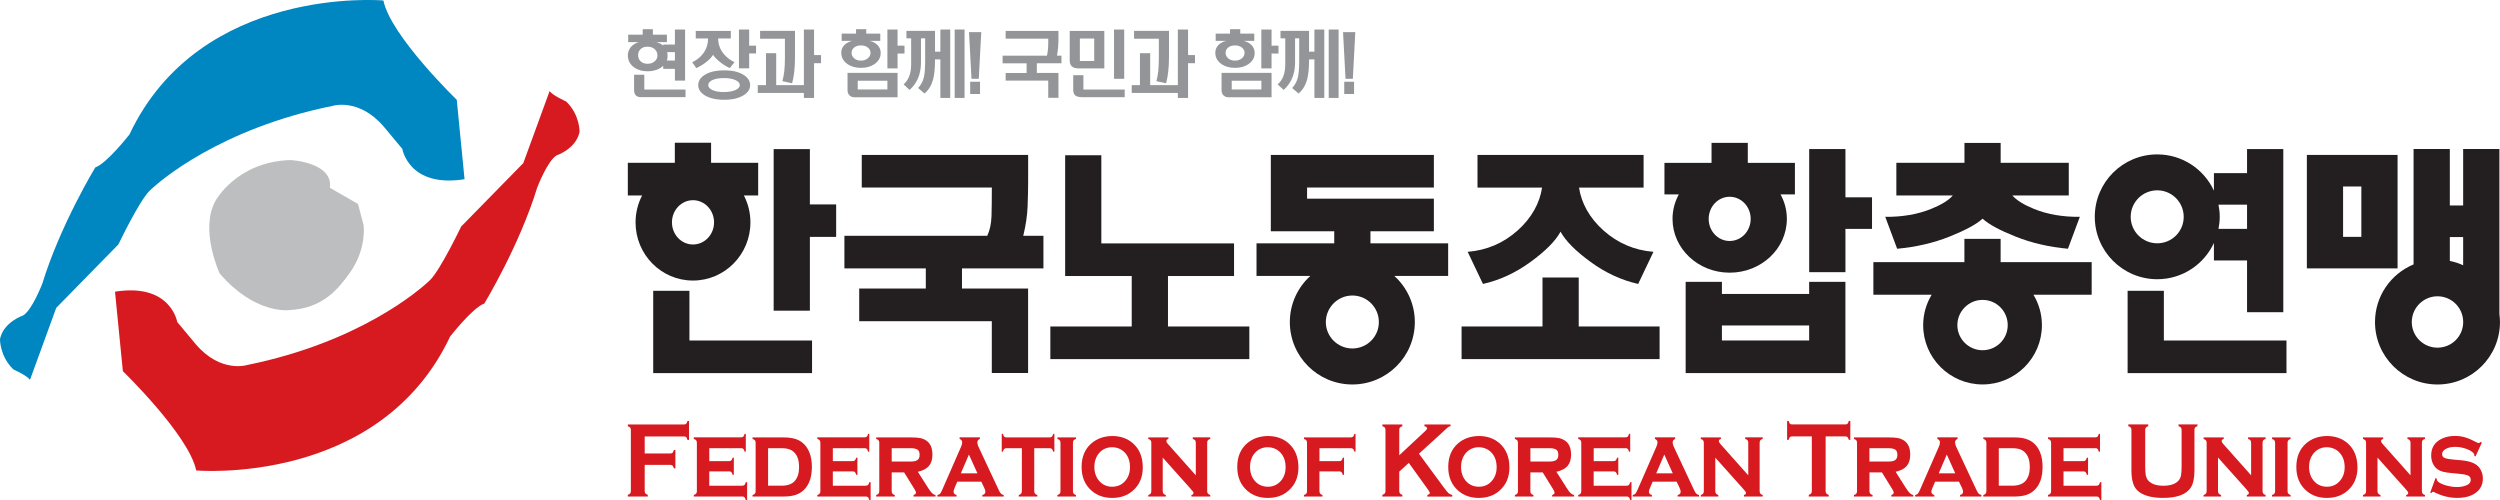 <svg width="180" height="36" viewBox="0 0 180 36" fill="none" xmlns="http://www.w3.org/2000/svg">
<rect x="0" y="0" width="180" height="36" fill="#333333" stroke="none"/>
<g id="Asset 1 2" clip-path="url(#clip0_794_3023)">
<rect width="180" height="36" fill="white"/>
<g id="Layer 1">
<g id="Group">
<path id="Vector" d="M8.281 21.002L8.846 26.723C8.846 26.723 13.611 31.341 14.127 33.873C14.127 33.873 27.313 35.036 32.411 24.226C32.411 24.226 34.043 22.137 34.872 21.853C34.872 21.853 37.392 17.705 38.68 13.502C38.68 13.502 39.423 11.557 40.083 11.184C40.083 11.184 41.472 10.726 41.729 9.496C41.729 9.496 41.759 8.27 40.769 7.311C40.769 7.311 39.778 6.866 39.572 6.559L37.679 11.741L33.204 16.309C33.204 16.309 31.71 19.434 30.964 20.164C30.218 20.894 25.872 24.637 17.819 26.275C17.819 26.275 15.909 26.904 14.097 24.788L12.761 23.184C12.761 23.184 12.303 20.363 8.284 21" fill="#D71920"/>
<path id="Vector_2" d="M33.448 12.906L32.886 7.186C32.886 7.186 28.118 2.57 27.604 0.035C27.604 0.035 14.418 -1.127 9.321 9.682C9.321 9.682 7.688 11.771 6.859 12.056C6.859 12.056 4.339 16.203 3.052 20.406C3.052 20.406 2.308 22.352 1.648 22.722C1.648 22.722 0.26 23.18 0 24.41C0 24.41 -0.03 25.636 0.96 26.595C0.96 26.595 1.95 27.041 2.16 27.348L4.049 22.166L8.524 17.598C8.524 17.598 10.021 14.472 10.765 13.742C11.508 13.014 15.854 9.272 23.91 7.631C23.91 7.631 25.82 7.002 27.632 9.119L28.967 10.719C28.967 10.719 29.426 13.54 33.445 12.904" fill="#0086C1"/>
<path id="Vector_3" d="M23.753 13.523L25.777 14.685L26.177 16.211C26.177 16.211 26.427 17.907 25.185 19.643C24.378 20.768 23.257 22.236 20.757 22.331C20.757 22.331 18.313 22.616 15.813 19.681C15.813 19.681 14.345 16.518 15.526 14.439C15.526 14.439 17.053 11.638 20.911 11.524C20.911 11.524 24.003 11.675 23.753 13.525" fill="#BCBEC0"/>
<path id="Vector_4" d="M46.418 33.468V35.348C46.418 35.426 46.435 35.487 46.468 35.527C46.501 35.57 46.559 35.602 46.639 35.625V35.748H45.203V35.625C45.284 35.6 45.342 35.567 45.374 35.527C45.407 35.487 45.422 35.429 45.422 35.351V30.964C45.422 30.886 45.407 30.826 45.374 30.785C45.342 30.745 45.284 30.712 45.203 30.687V30.561H49.255C49.32 30.561 49.373 30.544 49.409 30.506C49.444 30.471 49.474 30.405 49.497 30.31H49.608V31.674H49.497C49.474 31.578 49.444 31.513 49.409 31.477C49.373 31.442 49.32 31.424 49.255 31.424H46.418V32.65H48.272C48.343 32.65 48.393 32.633 48.428 32.595C48.464 32.557 48.494 32.494 48.517 32.401H48.627V33.722H48.517C48.494 33.629 48.464 33.566 48.428 33.526C48.393 33.491 48.34 33.471 48.272 33.471H46.418V33.468Z" fill="#D71920"/>
<path id="Vector_5" d="M51.067 33.941V34.971H53.443C53.514 34.971 53.564 34.953 53.604 34.915C53.64 34.88 53.67 34.815 53.695 34.719H53.793V36H53.695C53.672 35.909 53.645 35.844 53.607 35.806C53.569 35.766 53.516 35.748 53.446 35.748H49.953V35.638C50.034 35.612 50.089 35.582 50.124 35.539C50.157 35.497 50.175 35.436 50.175 35.356V31.883C50.175 31.805 50.157 31.744 50.127 31.704C50.094 31.664 50.039 31.628 49.953 31.601V31.49H53.357C53.43 31.49 53.483 31.47 53.521 31.435C53.559 31.397 53.587 31.331 53.609 31.238H53.697V32.519H53.609C53.587 32.426 53.559 32.358 53.521 32.323C53.483 32.285 53.43 32.268 53.357 32.268H51.069V33.201H52.496C52.564 33.201 52.619 33.184 52.654 33.146C52.692 33.111 52.725 33.045 52.748 32.952H52.836V34.188H52.748C52.725 34.095 52.697 34.032 52.659 33.997C52.624 33.956 52.566 33.939 52.496 33.939H51.069L51.067 33.941Z" fill="#D71920"/>
<path id="Vector_6" d="M55.302 34.97H56.262C56.703 34.97 57.023 34.857 57.222 34.631C57.432 34.392 57.535 34.057 57.535 33.621C57.535 33.186 57.432 32.849 57.222 32.612C57.119 32.494 56.991 32.408 56.839 32.353C56.688 32.298 56.494 32.27 56.262 32.27H55.302V34.973V34.97ZM54.405 35.358V31.885C54.405 31.807 54.39 31.746 54.358 31.706C54.325 31.666 54.267 31.631 54.184 31.603V31.492H56.393C56.852 31.492 57.215 31.555 57.48 31.686C57.85 31.867 58.12 32.172 58.283 32.59C58.399 32.884 58.455 33.229 58.455 33.621C58.455 34.349 58.263 34.902 57.878 35.275C57.709 35.441 57.505 35.564 57.268 35.637C57.033 35.713 56.741 35.751 56.393 35.751H54.184V35.64C54.264 35.615 54.32 35.584 54.355 35.542C54.388 35.499 54.405 35.438 54.405 35.358Z" fill="#D71920"/>
<path id="Vector_7" d="M59.964 33.941V34.971H62.34C62.411 34.971 62.464 34.953 62.499 34.915C62.537 34.88 62.567 34.815 62.587 34.719H62.685V36H62.587C62.567 35.909 62.537 35.844 62.501 35.806C62.464 35.766 62.411 35.748 62.34 35.748H58.848V35.638C58.928 35.612 58.984 35.582 59.017 35.539C59.052 35.497 59.067 35.436 59.067 35.356V31.883C59.067 31.805 59.052 31.744 59.019 31.704C58.989 31.664 58.931 31.628 58.848 31.601V31.49H62.252C62.322 31.49 62.375 31.47 62.413 31.435C62.451 31.397 62.481 31.331 62.501 31.238H62.587V32.519H62.501C62.479 32.426 62.448 32.358 62.413 32.323C62.375 32.285 62.322 32.268 62.252 32.268H59.964V33.201H61.393C61.461 33.201 61.516 33.184 61.551 33.146C61.589 33.111 61.619 33.045 61.647 32.952H61.733V34.188H61.647C61.622 34.095 61.594 34.032 61.556 33.997C61.519 33.956 61.463 33.939 61.393 33.939H59.964V33.941Z" fill="#D71920"/>
<path id="Vector_8" d="M64.202 33.231H65.553C65.757 33.231 65.908 33.204 66.006 33.153C66.145 33.088 66.213 32.954 66.213 32.751C66.213 32.572 66.165 32.446 66.067 32.378C65.971 32.308 65.8 32.27 65.553 32.27H64.202V33.231ZM64.202 34.011V35.358C64.202 35.434 64.22 35.494 64.25 35.537C64.28 35.577 64.341 35.612 64.424 35.64V35.751H63.086V35.64C63.167 35.615 63.224 35.584 63.257 35.542C63.29 35.499 63.308 35.438 63.308 35.358V31.885C63.308 31.807 63.293 31.746 63.257 31.706C63.227 31.666 63.169 31.631 63.086 31.603V31.492H65.548C65.868 31.492 66.112 31.51 66.278 31.545C66.447 31.585 66.596 31.651 66.73 31.746C66.999 31.948 67.135 32.277 67.135 32.733C67.135 33.078 67.052 33.35 66.886 33.546C66.722 33.742 66.452 33.883 66.085 33.969L66.79 35.079C66.918 35.282 67.022 35.423 67.097 35.499C67.173 35.572 67.259 35.62 67.357 35.64V35.751H65.775V35.64C65.893 35.602 65.951 35.549 65.951 35.469C65.951 35.413 65.913 35.33 65.843 35.219L65.097 34.011H64.205H64.202Z" fill="#D71920"/>
<path id="Vector_9" d="M70.375 34.08L69.763 32.726L69.18 34.08H70.372H70.375ZM70.65 34.679H68.926L68.727 35.142C68.679 35.255 68.659 35.343 68.659 35.406C68.659 35.527 68.729 35.605 68.873 35.638V35.749H67.492V35.638C67.575 35.623 67.641 35.593 67.681 35.552C67.722 35.507 67.772 35.424 67.827 35.296L69.201 32.155C69.254 32.036 69.279 31.931 69.279 31.843C69.279 31.739 69.216 31.659 69.092 31.601V31.49H70.551V31.601C70.428 31.656 70.367 31.742 70.367 31.86C70.367 31.943 70.395 32.046 70.45 32.167L71.877 35.213C71.955 35.379 72.015 35.487 72.061 35.535C72.106 35.583 72.174 35.618 72.267 35.638V35.749H70.728V35.638C70.874 35.61 70.947 35.532 70.947 35.406C70.947 35.328 70.919 35.23 70.861 35.114L70.65 34.679Z" fill="#D71920"/>
<path id="Vector_10" d="M74.466 32.27V35.355C74.466 35.433 74.484 35.494 74.514 35.534C74.546 35.577 74.605 35.612 74.688 35.64V35.75H73.35V35.64C73.433 35.614 73.488 35.584 73.521 35.541C73.554 35.499 73.574 35.438 73.574 35.358V32.27H72.463C72.392 32.27 72.337 32.287 72.299 32.328C72.264 32.365 72.233 32.431 72.211 32.521H72.125V31.24H72.211C72.231 31.331 72.261 31.399 72.296 31.434C72.334 31.472 72.387 31.492 72.46 31.492H75.577C75.65 31.492 75.706 31.472 75.741 31.436C75.776 31.399 75.806 31.333 75.829 31.24H75.915V32.521H75.829C75.806 32.428 75.776 32.365 75.741 32.328C75.706 32.29 75.648 32.27 75.577 32.27H74.468H74.466Z" fill="#D71920"/>
<path id="Vector_11" d="M77.252 31.882V35.355C77.252 35.434 77.267 35.494 77.297 35.534C77.33 35.577 77.388 35.612 77.471 35.64V35.751H76.133V35.64C76.213 35.615 76.269 35.584 76.304 35.542C76.337 35.499 76.355 35.438 76.355 35.358V31.885C76.355 31.807 76.337 31.746 76.307 31.706C76.274 31.666 76.216 31.631 76.135 31.603V31.492H77.473V31.603C77.39 31.628 77.332 31.663 77.299 31.706C77.269 31.746 77.254 31.807 77.254 31.885" fill="#D71920"/>
<path id="Vector_12" d="M80.075 32.2C79.689 32.2 79.374 32.344 79.132 32.626C78.908 32.89 78.795 33.225 78.795 33.622C78.795 34.02 78.908 34.35 79.132 34.617C79.377 34.901 79.692 35.044 80.08 35.044C80.468 35.044 80.78 34.904 81.022 34.617C81.246 34.355 81.36 34.03 81.36 33.643C81.36 33.222 81.246 32.883 81.022 32.626C80.775 32.346 80.463 32.208 80.075 32.2ZM80.072 31.393C80.669 31.393 81.166 31.566 81.564 31.911C82.043 32.329 82.28 32.91 82.28 33.655C82.28 34.355 82.043 34.913 81.564 35.329C81.171 35.676 80.674 35.85 80.08 35.85C79.485 35.85 78.989 35.676 78.593 35.329C78.114 34.913 77.875 34.345 77.875 33.62C77.875 32.895 78.114 32.321 78.593 31.911C78.991 31.574 79.483 31.403 80.072 31.393Z" fill="#D71920"/>
<path id="Vector_13" d="M83.716 32.945V35.356C83.716 35.434 83.734 35.494 83.767 35.537C83.8 35.58 83.858 35.615 83.938 35.64V35.751H82.676V35.64C82.756 35.615 82.812 35.585 82.845 35.542C82.88 35.499 82.895 35.439 82.895 35.358V31.885C82.895 31.807 82.88 31.747 82.847 31.707C82.817 31.666 82.759 31.631 82.676 31.604V31.493H84.127V31.604C84.029 31.631 83.978 31.681 83.978 31.752C83.978 31.812 84.014 31.883 84.087 31.963L86.098 34.224V31.883C86.098 31.805 86.08 31.744 86.05 31.704C86.017 31.661 85.959 31.629 85.876 31.601V31.49H87.138V31.601C87.055 31.626 87 31.661 86.964 31.704C86.934 31.744 86.917 31.805 86.917 31.883V35.356C86.917 35.434 86.932 35.494 86.964 35.535C86.997 35.578 87.055 35.613 87.138 35.64V35.751H85.783V35.64C85.881 35.615 85.931 35.572 85.931 35.502C85.931 35.467 85.919 35.429 85.891 35.391C85.863 35.356 85.8 35.281 85.705 35.17L83.714 32.945H83.716Z" fill="#D71920"/>
<path id="Vector_14" d="M91.284 32.2C90.896 32.2 90.584 32.344 90.339 32.626C90.115 32.89 90.004 33.225 90.004 33.622C90.004 34.02 90.115 34.35 90.339 34.617C90.584 34.901 90.899 35.044 91.284 35.044C91.67 35.044 91.982 34.904 92.227 34.617C92.454 34.355 92.564 34.03 92.564 33.643C92.564 33.222 92.451 32.883 92.227 32.626C91.982 32.346 91.667 32.208 91.282 32.2M91.279 31.393C91.876 31.393 92.373 31.566 92.771 31.911C93.247 32.329 93.487 32.91 93.487 33.655C93.487 34.355 93.247 34.913 92.771 35.329C92.378 35.676 91.882 35.85 91.284 35.85C90.687 35.85 90.193 35.676 89.8 35.329C89.321 34.913 89.082 34.345 89.082 33.62C89.082 32.895 89.321 32.321 89.8 31.911C90.196 31.574 90.69 31.403 91.279 31.393Z" fill="#D71920"/>
<path id="Vector_15" d="M94.999 33.941V35.355C94.999 35.433 95.014 35.494 95.047 35.534C95.077 35.577 95.138 35.612 95.218 35.64V35.75H93.883V35.64C93.963 35.614 94.019 35.584 94.054 35.541C94.087 35.499 94.105 35.438 94.105 35.358V31.884C94.105 31.806 94.089 31.746 94.057 31.706C94.024 31.666 93.969 31.63 93.885 31.603V31.492H97.264C97.335 31.492 97.388 31.472 97.426 31.436C97.463 31.399 97.491 31.333 97.516 31.24H97.6V32.521H97.516C97.494 32.428 97.463 32.365 97.426 32.328C97.388 32.29 97.335 32.27 97.264 32.27H95.002V33.203H96.428C96.501 33.203 96.554 33.186 96.592 33.148C96.627 33.113 96.66 33.047 96.682 32.954H96.77V34.19H96.682C96.662 34.097 96.629 34.034 96.594 33.999C96.554 33.958 96.501 33.941 96.428 33.941H95.002H94.999Z" fill="#D71920"/>
<path id="Vector_16" d="M101.436 33.325L100.746 33.957V35.348C100.746 35.426 100.763 35.487 100.796 35.527C100.831 35.57 100.887 35.603 100.968 35.625V35.749H99.531V35.625C99.614 35.6 99.672 35.567 99.705 35.527C99.738 35.487 99.755 35.429 99.755 35.351V30.959C99.755 30.886 99.738 30.826 99.705 30.785C99.675 30.745 99.617 30.712 99.531 30.687V30.561H100.968V30.687C100.884 30.71 100.826 30.743 100.794 30.785C100.763 30.826 100.746 30.886 100.746 30.962V32.781L102.62 31.032C102.706 30.952 102.752 30.886 102.752 30.838C102.752 30.765 102.686 30.712 102.558 30.687V30.561H104.437V30.687C104.359 30.705 104.304 30.725 104.271 30.748C104.238 30.77 104.14 30.858 103.979 31.007L103.722 31.249L102.164 32.666L103.936 35.072C104.1 35.296 104.218 35.439 104.289 35.507C104.362 35.57 104.452 35.613 104.563 35.635V35.756H102.769V35.633C102.888 35.605 102.948 35.557 102.948 35.489C102.948 35.454 102.895 35.361 102.787 35.21L101.439 33.335L101.436 33.325Z" fill="#D71920"/>
<path id="Vector_17" d="M106.476 32.2C106.09 32.2 105.775 32.344 105.533 32.626C105.309 32.89 105.196 33.225 105.196 33.622C105.196 34.02 105.309 34.35 105.533 34.617C105.775 34.901 106.09 35.044 106.478 35.044C106.866 35.044 107.179 34.904 107.421 34.617C107.647 34.355 107.758 34.03 107.758 33.643C107.758 33.222 107.645 32.883 107.421 32.626C107.176 32.346 106.861 32.208 106.476 32.2ZM106.471 31.393C107.068 31.393 107.567 31.566 107.962 31.911C108.441 32.329 108.678 32.91 108.678 33.655C108.678 34.355 108.441 34.913 107.962 35.329C107.569 35.676 107.075 35.85 106.478 35.85C105.881 35.85 105.387 35.676 104.992 35.329C104.515 34.913 104.273 34.345 104.273 33.62C104.273 32.895 104.515 32.321 104.992 31.911C105.39 31.574 105.881 31.403 106.471 31.393Z" fill="#D71920"/>
<path id="Vector_18" d="M110.187 33.231H111.537C111.741 33.231 111.892 33.204 111.993 33.153C112.132 33.088 112.2 32.954 112.2 32.751C112.2 32.572 112.152 32.446 112.056 32.378C111.96 32.308 111.787 32.27 111.54 32.27H110.189V33.231H110.187ZM110.187 34.011V35.358C110.187 35.434 110.202 35.494 110.234 35.537C110.267 35.577 110.325 35.612 110.408 35.64V35.751H109.07V35.64C109.151 35.615 109.206 35.584 109.242 35.542C109.274 35.499 109.292 35.438 109.292 35.358V31.885C109.292 31.807 109.274 31.746 109.242 31.706C109.211 31.666 109.153 31.631 109.07 31.603V31.492H111.532C111.852 31.492 112.094 31.51 112.263 31.545C112.432 31.585 112.58 31.651 112.711 31.746C112.984 31.948 113.117 32.277 113.117 32.733C113.117 33.078 113.034 33.35 112.868 33.546C112.701 33.742 112.434 33.883 112.061 33.969L112.767 35.079C112.893 35.282 112.996 35.423 113.074 35.499C113.15 35.572 113.238 35.62 113.334 35.64V35.751H111.756V35.64C111.87 35.602 111.928 35.549 111.928 35.469C111.928 35.413 111.892 35.33 111.822 35.219L111.074 34.011H110.182H110.187Z" fill="#D71920"/>
<path id="Vector_19" d="M114.744 33.941V34.971H117.123C117.191 34.971 117.244 34.953 117.281 34.915C117.319 34.88 117.349 34.815 117.372 34.719H117.468V36H117.372C117.352 35.909 117.322 35.844 117.284 35.806C117.249 35.766 117.193 35.748 117.125 35.748H113.633V35.638C113.711 35.612 113.771 35.582 113.804 35.539C113.837 35.497 113.852 35.436 113.852 35.356V31.883C113.852 31.805 113.837 31.744 113.804 31.704C113.771 31.664 113.713 31.628 113.633 31.601V31.49H117.035C117.105 31.49 117.16 31.47 117.198 31.435C117.236 31.397 117.266 31.331 117.286 31.238H117.375V32.519H117.286C117.266 32.426 117.236 32.358 117.198 32.323C117.163 32.285 117.108 32.268 117.035 32.268H114.747V33.201H116.175C116.246 33.201 116.299 33.184 116.337 33.146C116.374 33.111 116.405 33.045 116.43 32.952H116.518V34.188H116.43C116.407 34.095 116.379 34.032 116.339 33.997C116.301 33.956 116.246 33.939 116.175 33.939H114.747L114.744 33.941Z" fill="#D71920"/>
<path id="Vector_20" d="M120.44 34.08L119.828 32.726L119.248 34.08H120.44ZM120.714 34.679H118.991L118.794 35.142C118.747 35.255 118.721 35.343 118.721 35.406C118.721 35.527 118.794 35.605 118.936 35.638V35.749H117.555V35.638C117.64 35.623 117.703 35.593 117.744 35.552C117.784 35.507 117.834 35.424 117.89 35.296L119.263 32.155C119.313 32.036 119.341 31.931 119.341 31.843C119.341 31.739 119.281 31.659 119.155 31.601V31.49H120.614V31.601C120.49 31.656 120.43 31.742 120.43 31.86C120.43 31.943 120.457 32.046 120.513 32.167L121.939 35.213C122.015 35.379 122.078 35.487 122.123 35.535C122.168 35.583 122.236 35.618 122.33 35.638V35.749H120.79V35.638C120.936 35.61 121.009 35.532 121.009 35.406C121.009 35.328 120.982 35.23 120.926 35.114L120.717 34.679H120.714Z" fill="#D71920"/>
<path id="Vector_21" d="M123.501 32.945V35.356C123.501 35.434 123.519 35.494 123.549 35.537C123.582 35.58 123.64 35.615 123.721 35.64V35.751H122.456V35.64C122.536 35.615 122.594 35.585 122.624 35.542C122.66 35.499 122.675 35.439 122.675 35.358V31.885C122.675 31.807 122.66 31.747 122.627 31.707C122.594 31.666 122.539 31.631 122.453 31.604V31.493H123.905V31.604C123.806 31.631 123.756 31.681 123.756 31.752C123.756 31.812 123.791 31.883 123.864 31.963L125.875 34.224V31.883C125.875 31.805 125.86 31.744 125.827 31.704C125.794 31.661 125.736 31.629 125.653 31.601V31.49H126.916V31.601C126.832 31.626 126.775 31.661 126.742 31.704C126.712 31.744 126.694 31.805 126.694 31.883V35.356C126.694 35.434 126.709 35.494 126.742 35.535C126.775 35.578 126.83 35.613 126.916 35.64V35.751H125.563V35.64C125.661 35.615 125.711 35.572 125.711 35.502C125.711 35.467 125.699 35.429 125.671 35.391C125.646 35.356 125.583 35.281 125.487 35.17L123.496 32.945H123.501Z" fill="#D71920"/>
<path id="Vector_22" d="M131.446 31.422V35.35C131.446 35.428 131.461 35.489 131.494 35.529C131.527 35.569 131.585 35.602 131.668 35.627V35.75H130.232V35.627C130.315 35.602 130.373 35.569 130.403 35.529C130.436 35.489 130.451 35.428 130.451 35.35V31.422H129.025C128.957 31.422 128.904 31.439 128.871 31.474C128.836 31.51 128.805 31.575 128.783 31.671H128.672V30.307H128.783C128.805 30.402 128.838 30.468 128.871 30.503C128.906 30.538 128.959 30.558 129.025 30.558H132.87C132.938 30.558 132.991 30.541 133.026 30.503C133.059 30.468 133.092 30.402 133.114 30.307H133.223V31.671H133.114C133.092 31.575 133.059 31.51 133.026 31.474C132.991 31.439 132.938 31.422 132.867 31.422H131.446Z" fill="#D71920"/>
<path id="Vector_23" d="M134.601 33.231H135.949C136.158 33.231 136.307 33.204 136.405 33.153C136.541 33.088 136.611 32.954 136.611 32.751C136.611 32.572 136.564 32.446 136.465 32.378C136.37 32.308 136.198 32.27 135.946 32.27H134.598V33.231H134.601ZM134.601 34.011V35.358C134.601 35.434 134.616 35.494 134.649 35.537C134.681 35.577 134.739 35.612 134.825 35.64V35.751H133.484V35.64C133.568 35.615 133.623 35.584 133.656 35.542C133.688 35.499 133.706 35.438 133.706 35.358V31.885C133.706 31.807 133.691 31.746 133.658 31.706C133.628 31.666 133.57 31.631 133.484 31.603V31.492H135.949C136.269 31.492 136.513 31.51 136.679 31.545C136.848 31.585 136.997 31.651 137.13 31.746C137.4 31.948 137.536 32.277 137.536 32.733C137.536 33.078 137.453 33.35 137.287 33.546C137.123 33.742 136.856 33.883 136.485 33.969L137.188 35.079C137.317 35.282 137.42 35.423 137.496 35.499C137.571 35.572 137.66 35.62 137.758 35.64V35.751H136.175V35.64C136.291 35.602 136.349 35.549 136.349 35.469C136.349 35.413 136.314 35.33 136.244 35.219L135.498 34.011H134.606H134.601Z" fill="#D71920"/>
<path id="Vector_24" d="M140.778 34.08L140.169 32.726L139.589 34.08H140.778ZM141.05 34.679H139.327L139.13 35.142C139.082 35.255 139.057 35.343 139.057 35.406C139.057 35.527 139.13 35.605 139.271 35.638V35.749H137.891V35.638C137.976 35.623 138.039 35.593 138.08 35.552C138.122 35.507 138.17 35.424 138.226 35.296L139.602 32.155C139.652 32.036 139.677 31.931 139.677 31.843C139.677 31.739 139.614 31.659 139.488 31.601V31.49H140.947V31.601C140.824 31.656 140.763 31.742 140.763 31.86C140.763 31.943 140.793 32.046 140.846 32.167L142.273 35.213C142.351 35.379 142.411 35.487 142.456 35.535C142.502 35.583 142.57 35.618 142.661 35.638V35.749H141.121V35.638C141.265 35.61 141.34 35.532 141.34 35.406C141.34 35.328 141.312 35.23 141.257 35.114L141.045 34.679H141.05Z" fill="#D71920"/>
<path id="Vector_25" d="M143.913 34.97H144.871C145.312 34.97 145.629 34.857 145.833 34.631C146.04 34.392 146.146 34.057 146.146 33.621C146.146 33.186 146.042 32.849 145.833 32.612C145.73 32.494 145.601 32.408 145.45 32.353C145.299 32.298 145.105 32.27 144.871 32.27H143.913V34.973V34.97ZM143.019 35.358V31.885C143.019 31.807 143.001 31.746 142.971 31.706C142.938 31.666 142.88 31.631 142.797 31.603V31.492H145.007C145.468 31.492 145.828 31.555 146.09 31.686C146.466 31.867 146.73 32.172 146.894 32.59C147.01 32.884 147.065 33.229 147.065 33.621C147.065 34.349 146.874 34.902 146.491 35.275C146.32 35.441 146.115 35.564 145.884 35.637C145.647 35.713 145.357 35.751 145.007 35.751H142.797V35.64C142.878 35.615 142.935 35.584 142.966 35.542C143.001 35.499 143.019 35.438 143.019 35.358Z" fill="#D71920"/>
<path id="Vector_26" d="M148.573 33.941V34.971H150.952C151.02 34.971 151.073 34.953 151.111 34.915C151.148 34.88 151.179 34.815 151.199 34.719H151.297V36H151.199C151.179 35.909 151.151 35.844 151.111 35.806C151.073 35.766 151.02 35.748 150.952 35.748H147.457V35.638C147.538 35.612 147.593 35.582 147.628 35.539C147.661 35.497 147.679 35.436 147.679 35.356V31.883C147.679 31.805 147.661 31.744 147.628 31.704C147.598 31.664 147.538 31.628 147.457 31.601V31.49H150.861C150.934 31.49 150.987 31.47 151.025 31.435C151.063 31.397 151.091 31.331 151.113 31.238H151.201V32.519H151.113C151.091 32.426 151.06 32.358 151.025 32.323C150.99 32.285 150.934 32.268 150.861 32.268H148.573V33.201H149.999C150.07 33.201 150.123 33.184 150.161 33.146C150.199 33.111 150.229 33.045 150.254 32.952H150.34V34.188H150.254C150.231 34.095 150.204 34.032 150.166 33.997C150.128 33.956 150.073 33.939 150.002 33.939H148.576L148.573 33.941Z" fill="#D71920"/>
<path id="Vector_27" d="M158.001 30.961V33.873C158.001 34.424 157.91 34.835 157.734 35.109C157.411 35.602 156.746 35.849 155.735 35.849C155.005 35.849 154.448 35.713 154.057 35.449C153.83 35.295 153.677 35.084 153.589 34.817C153.503 34.553 153.463 34.238 153.463 33.873V30.961C153.463 30.883 153.445 30.823 153.412 30.783C153.379 30.742 153.324 30.71 153.238 30.684V30.559H154.675V30.684C154.594 30.707 154.536 30.74 154.503 30.783C154.47 30.823 154.455 30.886 154.455 30.964V33.559C154.455 33.858 154.468 34.08 154.498 34.223C154.528 34.367 154.581 34.487 154.662 34.583C154.879 34.842 155.244 34.973 155.766 34.973C156.287 34.973 156.658 34.842 156.872 34.583C156.95 34.487 157.005 34.367 157.033 34.223C157.061 34.08 157.076 33.858 157.076 33.559V30.964C157.076 30.883 157.061 30.825 157.028 30.783C156.995 30.742 156.937 30.71 156.854 30.684V30.559H158.217V30.684C158.134 30.71 158.076 30.742 158.046 30.783C158.013 30.823 157.998 30.883 157.998 30.961" fill="#D71920"/>
<path id="Vector_28" d="M159.697 32.945V35.356C159.697 35.434 159.715 35.494 159.747 35.537C159.78 35.58 159.838 35.615 159.919 35.64V35.751H158.656V35.64C158.734 35.615 158.795 35.585 158.825 35.542C158.86 35.499 158.878 35.439 158.878 35.358V31.885C158.878 31.807 158.863 31.747 158.83 31.707C158.797 31.666 158.739 31.631 158.659 31.604V31.493H160.11V31.604C160.012 31.631 159.961 31.681 159.961 31.752C159.961 31.812 159.997 31.883 160.07 31.963L162.081 34.224V31.883C162.081 31.805 162.065 31.744 162.033 31.704C162 31.661 161.945 31.629 161.861 31.601V31.49H163.124V31.601C163.041 31.626 162.983 31.661 162.952 31.704C162.92 31.744 162.905 31.805 162.905 31.883V35.356C162.905 35.434 162.92 35.494 162.952 35.535C162.985 35.578 163.043 35.613 163.124 35.64V35.751H161.771V35.64C161.869 35.615 161.917 35.572 161.917 35.502C161.917 35.467 161.904 35.429 161.877 35.391C161.849 35.356 161.786 35.281 161.69 35.17L159.699 32.945H159.697Z" fill="#D71920"/>
<path id="Vector_29" d="M164.705 31.882V35.355C164.705 35.434 164.72 35.494 164.753 35.534C164.785 35.577 164.843 35.612 164.924 35.64V35.751H163.586V35.64C163.667 35.615 163.725 35.584 163.757 35.542C163.79 35.499 163.808 35.438 163.808 35.358V31.885C163.808 31.807 163.79 31.746 163.757 31.706C163.727 31.666 163.669 31.631 163.586 31.603V31.492H164.924V31.603C164.843 31.628 164.785 31.663 164.753 31.706C164.72 31.746 164.705 31.807 164.705 31.885" fill="#D71920"/>
<path id="Vector_30" d="M167.533 32.2C167.148 32.2 166.835 32.344 166.591 32.626C166.367 32.89 166.253 33.225 166.253 33.622C166.253 34.02 166.367 34.35 166.591 34.617C166.835 34.901 167.15 35.044 167.536 35.044C167.921 35.044 168.236 34.904 168.478 34.617C168.702 34.355 168.816 34.03 168.816 33.643C168.816 33.222 168.702 32.883 168.478 32.626C168.234 32.346 167.916 32.208 167.531 32.2M167.531 31.393C168.128 31.393 168.629 31.566 169.025 31.911C169.501 32.329 169.738 32.91 169.738 33.655C169.738 34.355 169.501 34.913 169.025 35.329C168.632 35.676 168.135 35.85 167.538 35.85C166.941 35.85 166.447 35.676 166.054 35.329C165.575 34.913 165.336 34.345 165.336 33.62C165.336 32.895 165.575 32.321 166.054 31.911C166.45 31.574 166.941 31.403 167.531 31.393Z" fill="#D71920"/>
<path id="Vector_31" d="M171.179 32.945V35.356C171.179 35.434 171.194 35.494 171.229 35.537C171.262 35.58 171.32 35.615 171.398 35.64V35.751H170.133V35.64C170.216 35.615 170.271 35.585 170.307 35.542C170.339 35.499 170.357 35.439 170.357 35.358V31.885C170.357 31.807 170.342 31.747 170.309 31.707C170.276 31.666 170.218 31.631 170.135 31.604V31.493H171.587V31.604C171.488 31.631 171.438 31.681 171.438 31.752C171.438 31.812 171.476 31.883 171.546 31.963L173.557 34.224V31.883C173.557 31.805 173.54 31.744 173.507 31.704C173.474 31.661 173.419 31.629 173.335 31.601V31.49H174.598V31.601C174.515 31.626 174.459 31.661 174.424 31.704C174.391 31.744 174.376 31.805 174.376 31.883V35.356C174.376 35.434 174.391 35.494 174.424 35.535C174.457 35.578 174.515 35.613 174.598 35.64V35.751H173.245V35.64C173.346 35.615 173.393 35.572 173.393 35.502C173.393 35.467 173.381 35.429 173.353 35.391C173.325 35.356 173.265 35.281 173.169 35.17L171.176 32.945H171.179Z" fill="#D71920"/>
<path id="Vector_32" d="M178.691 31.872L178.237 32.866L178.157 32.816C178.157 32.733 178.134 32.667 178.088 32.619C177.963 32.491 177.774 32.383 177.524 32.3C177.277 32.217 177.025 32.174 176.771 32.174C176.554 32.174 176.362 32.207 176.194 32.275C175.954 32.375 175.833 32.519 175.833 32.708C175.833 32.833 175.891 32.919 176.007 32.969C176.123 33.022 176.347 33.065 176.682 33.095L177.214 33.14C177.678 33.181 178.028 33.284 178.27 33.445C178.406 33.535 178.517 33.659 178.6 33.812C178.711 34.004 178.766 34.218 178.766 34.457C178.766 34.892 178.592 35.234 178.247 35.486C177.92 35.728 177.474 35.848 176.912 35.848C176.35 35.848 175.801 35.71 175.271 35.438C175.239 35.418 175.206 35.408 175.181 35.408C175.138 35.408 175.095 35.438 175.057 35.501L174.977 35.463L175.36 34.416L175.443 34.454V34.487C175.443 34.55 175.465 34.605 175.511 34.653C175.624 34.766 175.816 34.862 176.09 34.942C176.365 35.025 176.637 35.066 176.904 35.066C177.141 35.066 177.355 35.03 177.544 34.958C177.776 34.874 177.892 34.733 177.892 34.54C177.892 34.386 177.814 34.278 177.65 34.215C177.544 34.175 177.35 34.142 177.07 34.114L176.544 34.064C176.262 34.039 176.045 34.006 175.894 33.966C175.743 33.926 175.612 33.865 175.501 33.787C175.357 33.687 175.246 33.548 175.166 33.372C175.085 33.196 175.045 33.004 175.045 32.796C175.045 32.327 175.221 31.97 175.571 31.726C175.896 31.502 176.292 31.389 176.763 31.389C177.02 31.389 177.262 31.421 177.481 31.487C177.705 31.55 177.97 31.663 178.277 31.829C178.368 31.879 178.431 31.902 178.466 31.902C178.502 31.902 178.55 31.874 178.605 31.817L178.686 31.867L178.691 31.872Z" fill="#D71920"/>
<path id="Vector_33" d="M48.066 4.007C48.066 4.092 48.056 4.185 48.038 4.284C48.038 4.301 48.031 4.311 48.028 4.319C48.02 4.334 48.016 4.344 48.008 4.357H48.593V3.753H48.033C48.056 3.831 48.066 3.914 48.066 4.007ZM46.113 3.544C46 3.654 45.944 3.8 45.944 3.974C45.944 4.148 46 4.286 46.113 4.404C46.236 4.53 46.408 4.593 46.622 4.593C46.836 4.593 47.013 4.53 47.146 4.409C47.27 4.296 47.335 4.16 47.335 3.997C47.335 3.823 47.275 3.675 47.156 3.556C47.025 3.425 46.846 3.362 46.622 3.362C46.398 3.362 46.234 3.423 46.113 3.546M46.39 6.446H49.358V6.994H46.131C45.982 6.994 45.866 6.954 45.785 6.871C45.697 6.78 45.654 6.654 45.654 6.488V5.383H46.39V6.446ZM47.29 5.019C47.091 5.094 46.867 5.132 46.622 5.132C46.242 5.132 45.924 5.041 45.667 4.862C45.44 4.701 45.297 4.503 45.236 4.263C45.171 3.989 45.203 3.74 45.327 3.526C45.453 3.295 45.677 3.131 45.987 3.033H45.231V2.497H46.274V2.102H47.008V2.497H48.018V3.033H47.257C47.355 3.06 47.449 3.096 47.534 3.136C47.615 3.179 47.685 3.227 47.751 3.284V3.204H48.593V2.127H49.326V5.804H48.593V4.958H47.751V4.737C47.622 4.855 47.469 4.951 47.29 5.019Z" fill="#939598"/>
<path id="Vector_34" d="M53.941 2.124V3.287H54.437V3.851H53.941V4.92H53.205V2.124H53.941ZM51.262 5.781C51.083 5.874 50.995 5.99 50.995 6.128C50.995 6.267 51.086 6.375 51.262 6.468C51.469 6.574 51.748 6.627 52.109 6.627C52.469 6.627 52.772 6.571 52.983 6.468C53.172 6.375 53.265 6.264 53.265 6.128C53.265 5.992 53.172 5.874 52.983 5.781C52.774 5.675 52.482 5.622 52.109 5.622C51.736 5.622 51.464 5.675 51.262 5.781ZM53.55 5.398C53.858 5.597 54.009 5.839 54.009 6.128C54.009 6.418 53.858 6.657 53.55 6.851C53.202 7.072 52.734 7.183 52.142 7.183C51.549 7.183 51.071 7.072 50.725 6.851C50.423 6.657 50.272 6.415 50.272 6.128C50.272 5.841 50.423 5.592 50.725 5.398C51.071 5.177 51.542 5.066 52.142 5.066C52.741 5.066 53.205 5.177 53.55 5.398ZM52.618 2.225V2.768H51.708C51.708 3.168 51.832 3.526 52.078 3.843C52.288 4.107 52.552 4.321 52.88 4.477L52.545 4.903C52.3 4.789 52.074 4.653 51.867 4.487C51.635 4.309 51.461 4.13 51.343 3.946C51.227 4.13 51.056 4.311 50.821 4.487C50.612 4.653 50.38 4.789 50.133 4.903L49.836 4.477C50.166 4.326 50.433 4.115 50.632 3.843C50.861 3.533 50.98 3.176 50.98 2.768H50.093V2.225H52.615H52.618Z" fill="#939598"/>
<path id="Vector_35" d="M57.24 2.223V4.078C57.24 4.488 57.222 4.846 57.187 5.153C57.154 5.46 57.104 5.742 57.033 5.998L56.335 5.845C56.393 5.618 56.438 5.379 56.469 5.122C56.499 4.851 56.514 4.529 56.514 4.159V2.787H54.727V2.221H57.242L57.24 2.223ZM57.88 2.125H58.613V3.967H59.114V4.551H58.613V7.05H57.88V6.693H54.559V6.129H55.151V3.831H55.886V6.129H57.88V2.125Z" fill="#939598"/>
<path id="Vector_36" d="M64.625 2.127V3.29H65.124V3.854H64.625V4.923H63.892V2.127H64.625ZM61.757 6.441H63.892V5.812H61.757V6.441ZM61.478 3.439C61.369 3.537 61.314 3.66 61.314 3.808C61.314 3.947 61.369 4.073 61.478 4.181C61.606 4.302 61.775 4.365 61.987 4.365C62.198 4.365 62.37 4.304 62.503 4.181C62.619 4.073 62.677 3.947 62.677 3.808C62.677 3.66 62.619 3.537 62.503 3.439C62.372 3.328 62.206 3.27 61.987 3.27C61.767 3.27 61.601 3.328 61.478 3.439ZM64.625 5.248V7.005H61.531C61.382 7.005 61.261 6.96 61.17 6.871C61.072 6.781 61.022 6.652 61.022 6.491V5.248H64.625ZM61.636 2.417V2.1H62.37V2.417H63.38V2.943H62.629C62.939 3.028 63.163 3.174 63.292 3.383C63.41 3.574 63.441 3.801 63.38 4.063C63.315 4.292 63.169 4.48 62.939 4.631C62.682 4.803 62.365 4.886 61.989 4.886C61.614 4.886 61.291 4.798 61.034 4.626C60.81 4.473 60.666 4.284 60.603 4.063C60.54 3.798 60.568 3.572 60.681 3.383C60.81 3.174 61.032 3.028 61.344 2.943H60.598V2.417H61.636Z" fill="#939598"/>
<path id="Vector_37" d="M69.448 7.05H68.737V2.125H69.448V7.05ZM66.311 2.764V4.498C66.311 4.934 66.235 5.321 66.084 5.666C65.943 5.981 65.744 6.253 65.487 6.474L65.059 6.074C65.227 5.93 65.356 5.747 65.449 5.525C65.552 5.276 65.603 4.979 65.603 4.639V2.762H65.263V2.223H67.321V3.718H67.707V2.125H68.417V7.05H67.707V4.279H67.321V4.325C67.321 4.924 67.273 5.394 67.178 5.739C67.062 6.154 66.858 6.487 66.563 6.731L66.102 6.336C66.303 6.127 66.439 5.878 66.513 5.586C66.578 5.321 66.611 4.929 66.611 4.408V2.759H66.313L66.311 2.764Z" fill="#939598"/>
<path id="Vector_38" d="M70.561 6.768H69.853V5.884H70.561V6.768ZM70.651 2.315L70.472 5.673H69.948L69.769 2.315H70.651Z" fill="#939598"/>
<path id="Vector_39" d="M76.428 4.556H74.652V5.253H76.209V7.042H75.473V5.804H72.407V5.255H73.916V4.558H72.188V4.009H75.383C75.413 3.876 75.436 3.725 75.453 3.554C75.466 3.408 75.473 3.247 75.473 3.066V2.784H72.407V2.228H76.209V2.756C76.209 2.96 76.199 3.166 76.184 3.38C76.164 3.619 76.138 3.828 76.106 4.009H76.426V4.558L76.428 4.556Z" fill="#939598"/>
<path id="Vector_40" d="M80.943 5.673H80.21V2.124H80.943V5.673ZM77.75 4.394H78.783V2.776H77.75V4.394ZM78.005 6.445H80.978V6.997H77.922C77.687 6.997 77.518 6.954 77.415 6.868C77.319 6.783 77.272 6.647 77.272 6.458V5.413H78.005V6.448V6.445ZM79.512 2.225V4.923H77.632C77.428 4.923 77.274 4.872 77.171 4.777C77.07 4.679 77.019 4.54 77.019 4.356V2.225H79.509H79.512Z" fill="#939598"/>
<path id="Vector_41" d="M84.168 2.223V4.078C84.168 4.488 84.148 4.846 84.112 5.153C84.08 5.46 84.029 5.742 83.959 5.998L83.261 5.845C83.321 5.618 83.364 5.379 83.394 5.122C83.422 4.851 83.437 4.529 83.437 4.159V2.787H81.653V2.221H84.168V2.223ZM84.805 2.125H85.541V3.967H86.04V4.551H85.541V7.05H84.805V6.693H81.484V6.129H82.076V3.831H82.812V6.129H84.805V2.125Z" fill="#939598"/>
<path id="Vector_42" d="M91.552 2.127V3.29H92.053V3.854H91.552V4.923H90.816V2.127H91.552ZM88.684 6.441H90.819V5.812H88.684V6.441ZM88.407 3.439C88.299 3.537 88.243 3.66 88.243 3.808C88.243 3.947 88.299 4.073 88.407 4.181C88.536 4.302 88.707 4.365 88.919 4.365C89.13 4.365 89.299 4.304 89.433 4.181C89.549 4.073 89.607 3.947 89.607 3.808C89.607 3.66 89.549 3.537 89.433 3.439C89.304 3.328 89.133 3.27 88.919 3.27C88.705 3.27 88.533 3.328 88.407 3.439ZM91.552 5.248V7.005H88.46C88.311 7.005 88.193 6.96 88.1 6.871C88.002 6.781 87.951 6.652 87.951 6.491V5.248H91.555H91.552ZM88.564 2.417V2.1H89.299V2.417H90.307V2.943H89.556C89.869 3.028 90.088 3.174 90.219 3.383C90.337 3.574 90.365 3.801 90.307 4.063C90.242 4.292 90.096 4.48 89.869 4.631C89.612 4.803 89.294 4.886 88.919 4.886C88.543 4.886 88.221 4.798 87.961 4.626C87.74 4.473 87.596 4.284 87.533 4.063C87.47 3.798 87.498 3.572 87.614 3.383C87.742 3.174 87.961 3.028 88.276 2.943H87.528V2.417H88.566H88.564Z" fill="#939598"/>
<path id="Vector_43" d="M96.379 7.05H95.668V2.125H96.379V7.05ZM93.245 2.764V4.498C93.245 4.934 93.169 5.321 93.018 5.666C92.874 5.981 92.678 6.253 92.423 6.474L91.992 6.074C92.161 5.93 92.29 5.747 92.385 5.525C92.486 5.276 92.539 4.979 92.539 4.639V2.762H92.196V2.223H94.252V3.718H94.638V2.125H95.349V7.05H94.638V4.279H94.252V4.325C94.252 4.924 94.204 5.394 94.109 5.739C93.993 6.154 93.789 6.487 93.494 6.731L93.033 6.336C93.234 6.127 93.371 5.878 93.444 5.586C93.509 5.321 93.542 4.929 93.542 4.408V2.759H93.245V2.764Z" fill="#939598"/>
<path id="Vector_44" d="M97.493 6.768H96.785V5.884H97.493V6.768ZM97.581 2.315L97.405 5.673H96.878L96.699 2.315H97.581Z" fill="#939598"/>
<path id="Vector_45" d="M75.127 19.326V16.976H73.675C73.859 16.218 73.963 15.508 73.988 14.849C74.013 14.187 74.026 13.528 74.026 13.135V11.154H62.047V13.502H71.413C71.413 14.247 71.405 15.028 71.388 15.574C71.37 16.117 71.266 16.585 71.083 16.976H60.797V19.326H66.658V20.776H61.863V23.124H71.41V26.857H74.023V20.776H69.263V19.326H75.124H75.127Z" fill="#231F20"/>
<path id="Vector_46" d="M84.094 23.507V19.873H88.851V17.525H79.296V11.178H76.691V19.873H81.484V23.507H75.625V25.856H89.952V23.507H84.094Z" fill="#231F20"/>
<path id="Vector_47" d="M97.37 25.09C96.315 25.09 95.46 24.237 95.46 23.19C95.46 22.143 96.315 21.277 97.37 21.277C98.426 21.277 99.278 22.133 99.278 23.19C99.278 24.247 98.424 25.09 97.37 25.09ZM91.502 11.157H91.499V16.649H96.065V17.52H90.469V19.868H94.344C93.44 20.688 92.868 21.871 92.868 23.187C92.868 25.672 94.883 27.682 97.368 27.682C99.852 27.682 101.868 25.672 101.868 23.187C101.868 21.871 101.296 20.688 100.392 19.868H104.267V17.52H98.673V16.649H103.239V14.306H94.11V13.5H103.239V11.157H91.502Z" fill="#231F20"/>
<path id="Vector_48" d="M175.5 25.032C174.477 25.032 173.648 24.204 173.648 23.188C173.648 22.171 174.477 21.333 175.5 21.333C176.523 21.333 177.35 22.161 177.35 23.188C177.35 24.214 176.521 25.032 175.5 25.032ZM177.347 17.067V19.098C177.042 18.959 176.72 18.854 176.387 18.786V17.067H177.347ZM179.958 22.614V10.729H177.347V14.794H176.387V10.729H173.777V19.037C172.146 19.712 171 21.318 171 23.188C171 25.672 173.016 27.683 175.5 27.683C177.985 27.683 179.998 25.672 179.998 23.188C179.998 22.994 179.98 22.8 179.958 22.614Z" fill="#231F20"/>
<path id="Vector_49" d="M170.017 17.054H168.702V13.427H170.017V17.054ZM172.625 11.154H166.094V19.324H172.625V11.154Z" fill="#231F20"/>
<path id="Vector_50" d="M113.668 23.506V19.98H111.06V23.506H105.234V25.855H119.491V23.506H113.668Z" fill="#231F20"/>
<path id="Vector_51" d="M109.263 16.599C108.24 17.51 107.043 18.02 105.672 18.131L106.773 20.444C107.975 20.175 109.111 19.649 110.19 18.866C111.266 18.083 111.994 17.356 112.359 16.682C112.727 17.354 113.455 18.083 114.531 18.866C115.607 19.649 116.746 20.175 117.948 20.444L119.049 18.131C117.676 18.02 116.482 17.51 115.456 16.599C114.443 15.695 113.856 14.62 113.69 13.505H118.339V11.157H106.38V13.505H111.029C110.865 14.62 110.276 15.695 109.263 16.599Z" fill="#231F20"/>
<path id="Vector_52" d="M132.872 14.207V10.731H130.262V19.596H132.872V16.48H134.785V14.207H132.872Z" fill="#231F20"/>
<path id="Vector_53" d="M130.259 24.514H123.978V23.434H130.259V24.514ZM130.259 21.164H123.978V20.293H121.367V26.862H132.87V20.293H130.259V21.164Z" fill="#231F20"/>
<path id="Vector_54" d="M124.534 14.167C125.371 14.167 126.049 14.879 126.049 15.76C126.049 16.641 125.373 17.351 124.534 17.351C123.695 17.351 123.025 16.639 123.025 15.76C123.025 14.882 123.7 14.167 124.534 14.167ZM124.537 19.633C126.812 19.633 128.654 17.902 128.654 15.76C128.654 15.123 128.49 14.527 128.2 13.998H129.234V11.728H125.842V10.286H123.231V11.728H119.84V13.998H120.873C120.586 14.527 120.422 15.126 120.422 15.76C120.422 17.899 122.264 19.633 124.537 19.633Z" fill="#231F20"/>
<path id="Vector_55" d="M142.745 25.216C141.742 25.216 140.93 24.403 140.93 23.409C140.93 22.415 141.742 21.592 142.745 21.592C143.747 21.592 144.556 22.402 144.556 23.409C144.556 24.416 143.742 25.216 142.745 25.216ZM150.601 18.874H144.045V17.2H141.437V18.874H134.883V21.222H139.078C138.693 21.861 138.468 22.611 138.468 23.412C138.468 25.77 140.383 27.68 142.745 27.68C145.106 27.68 147.018 25.77 147.018 23.412C147.018 22.611 146.794 21.861 146.408 21.222H150.601V18.874Z" fill="#231F20"/>
<path id="Vector_56" d="M139.037 15.043C138.067 15.433 136.968 15.625 135.738 15.612L136.595 17.91C137.963 17.784 139.218 17.492 140.36 17.037C141.501 16.581 142.3 16.151 142.746 15.745C143.187 16.153 143.988 16.584 145.129 17.037C146.271 17.492 147.523 17.784 148.892 17.91L149.748 15.612C148.519 15.625 147.42 15.436 146.45 15.043C145.707 14.741 145.187 14.417 144.888 14.072H148.952V11.724H144.048V10.289H141.441V11.724H136.537V14.072H140.604C140.307 14.417 139.785 14.741 139.039 15.043" fill="#231F20"/>
<path id="Vector_57" d="M153.41 15.614C153.41 14.557 154.264 13.704 155.32 13.704C156.375 13.704 157.227 14.557 157.227 15.614C157.227 16.671 156.373 17.517 155.32 17.517C154.266 17.517 153.41 16.661 153.41 15.614ZM161.788 14.736V16.48H159.732C159.787 16.198 159.82 15.906 159.82 15.606C159.82 15.307 159.787 15.015 159.732 14.736H161.788ZM159.402 17.494V18.752H161.788V22.48H164.398V10.731H161.788V12.466H159.402V13.726C158.688 12.186 157.131 11.117 155.322 11.117C152.838 11.117 150.824 13.127 150.824 15.609C150.824 18.09 152.84 20.104 155.322 20.104C157.134 20.104 158.688 19.034 159.402 17.494Z" fill="#231F20"/>
<path id="Vector_58" d="M155.798 24.516V20.938H153.188V26.864H164.627V24.516H155.798Z" fill="#231F20"/>
<path id="Vector_59" d="M49.639 20.938H47.031V26.864H58.468V24.516H49.639V20.938Z" fill="#231F20"/>
<path id="Vector_60" d="M58.311 14.718V10.736H55.703V22.369H58.311V17.056H60.203V14.718H58.311Z" fill="#231F20"/>
<path id="Vector_61" d="M48.381 16.01C48.381 15.129 49.058 14.414 49.895 14.414C50.731 14.414 51.412 15.129 51.412 16.01C51.412 16.891 50.734 17.603 49.895 17.603C49.056 17.603 48.381 16.888 48.381 16.01ZM54.03 16.015C54.03 15.315 53.861 14.656 53.561 14.075H54.589V11.724H51.198V10.279H48.587V11.724H45.203V14.075H46.231C45.931 14.656 45.76 15.313 45.76 16.015C45.76 18.325 47.607 20.2 49.892 20.2C52.178 20.2 54.03 18.325 54.03 16.015Z" fill="#231F20"/>
</g>
</g>
</g>
<defs>
<clipPath id="clip0_794_3023">
<rect width="180" height="36" fill="white"/>
</clipPath>
</defs>
</svg>
